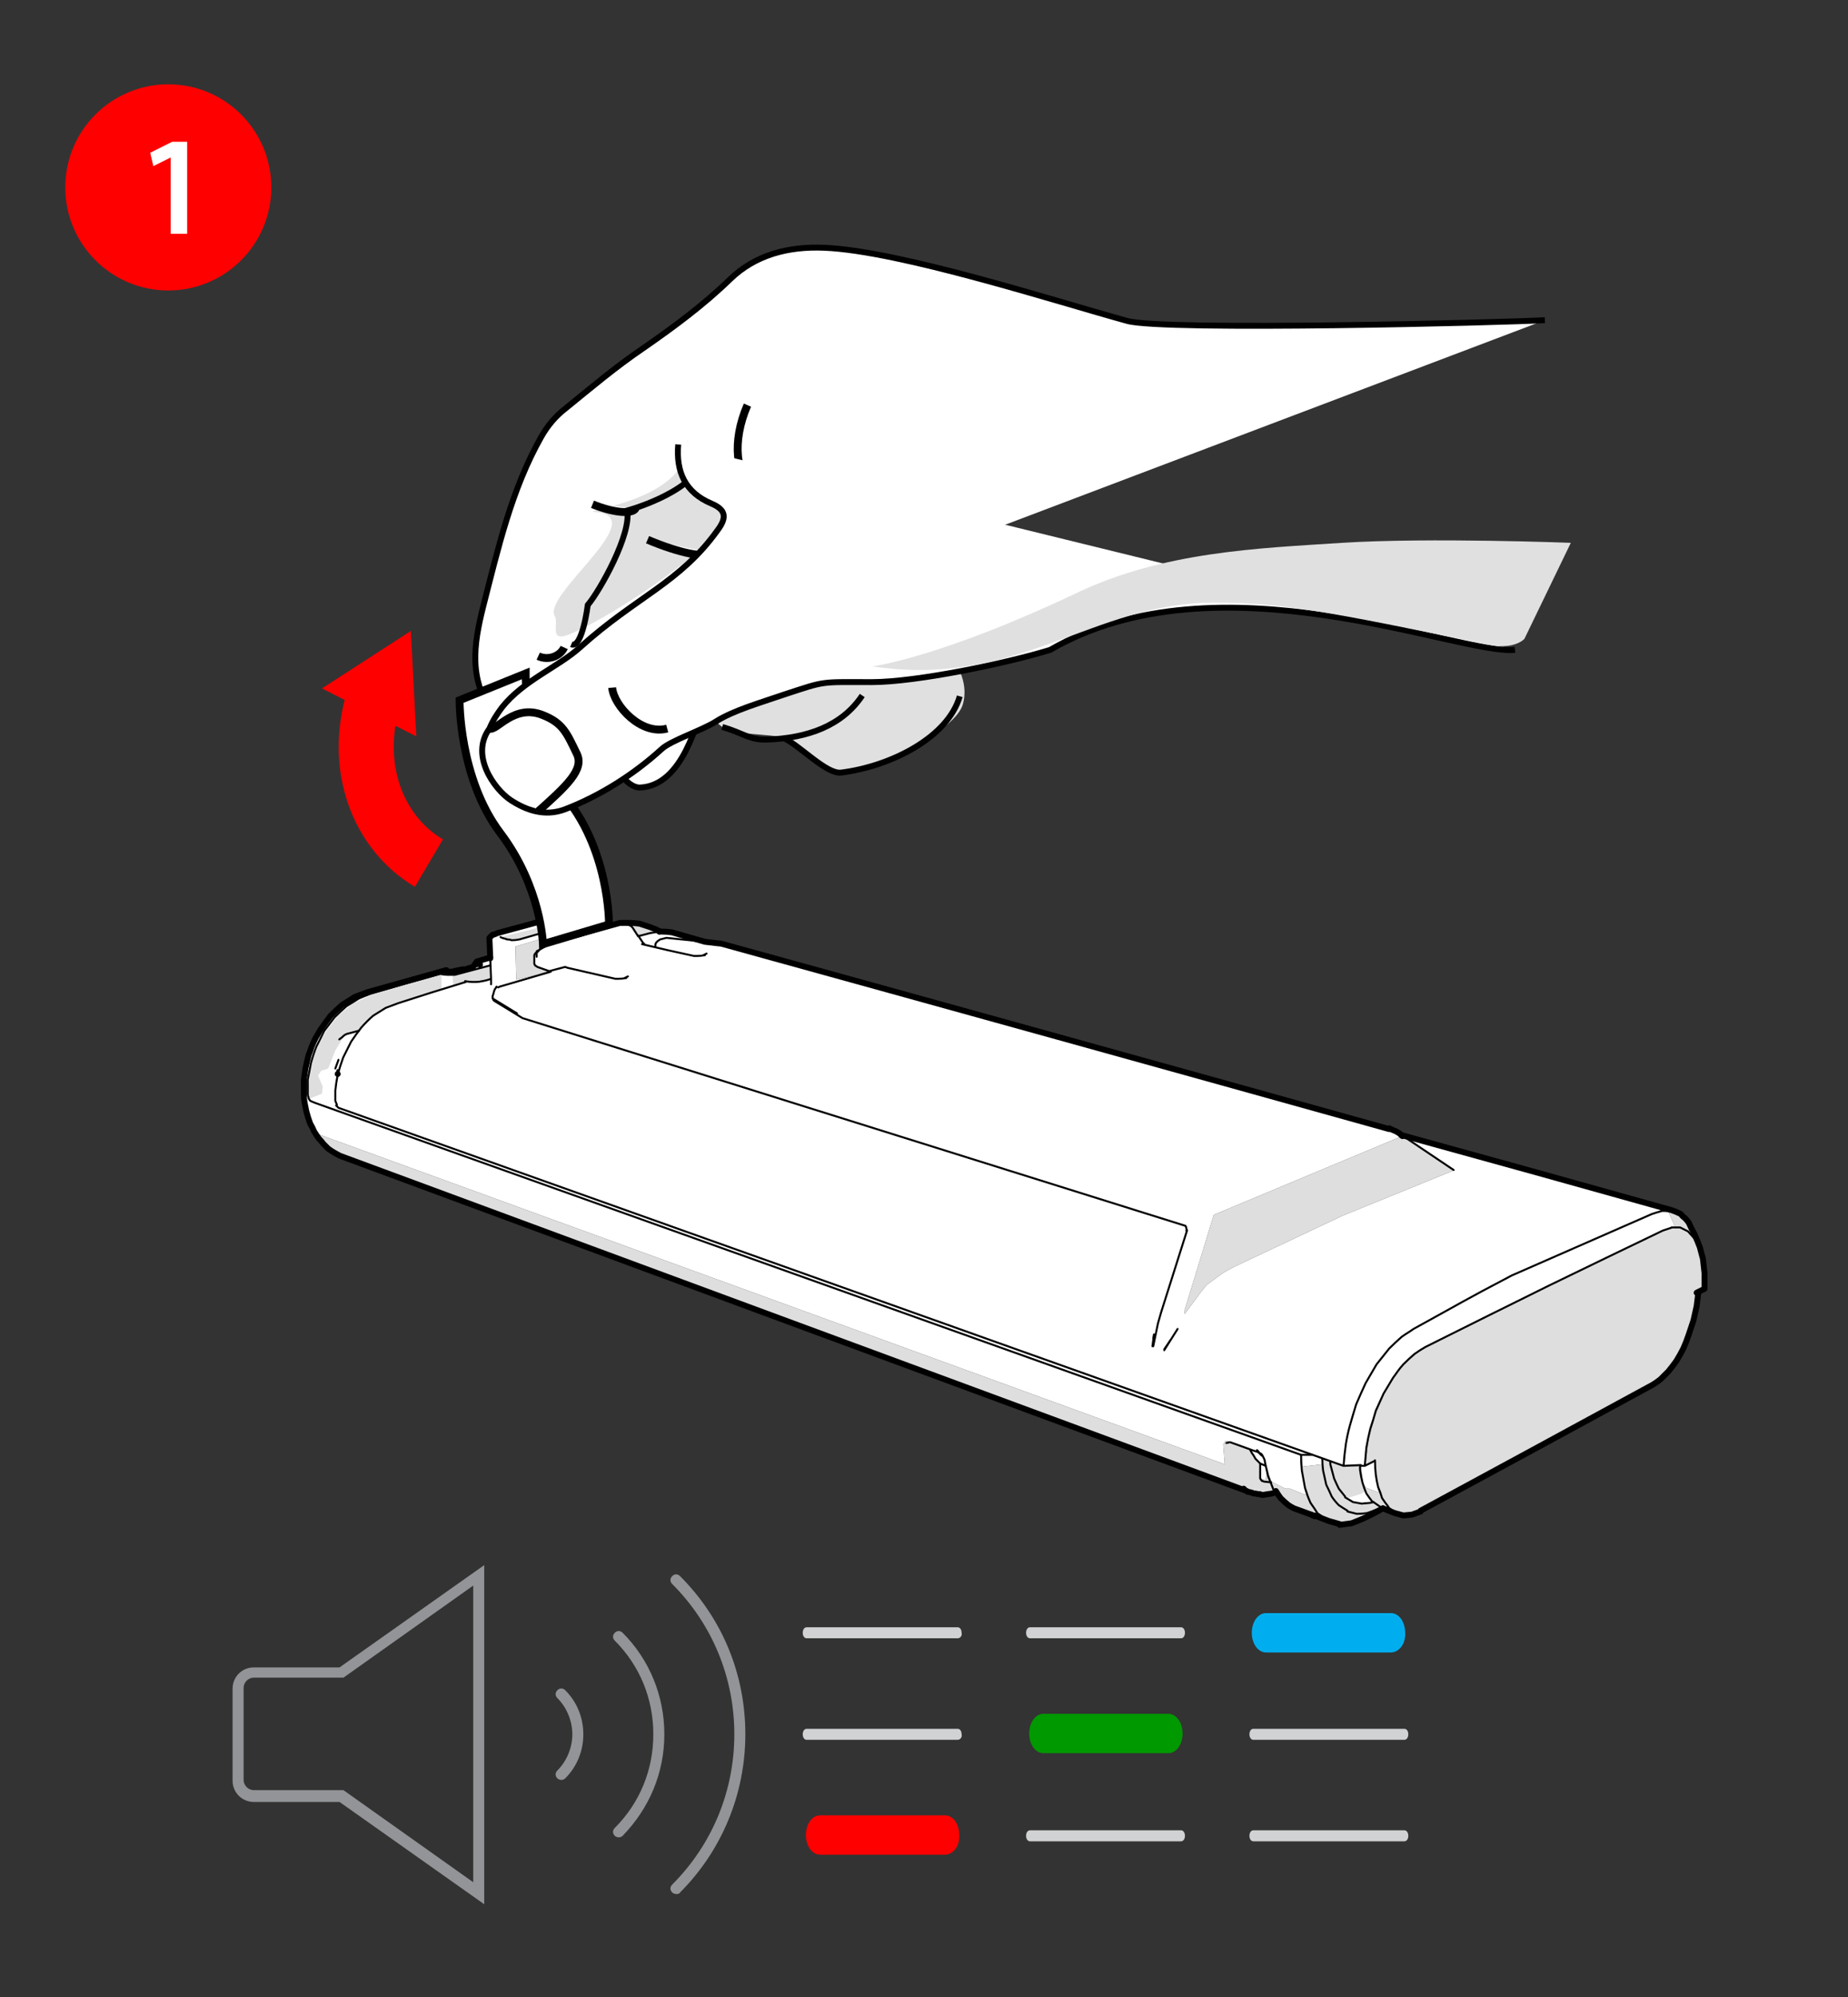<?xml version="1.0" encoding="UTF-8"?>
<svg xmlns="http://www.w3.org/2000/svg" id="Layer_1" width="82.898mm" height="89.535mm" version="1.1" viewBox="0 0 234.987 253.8">
  <rect x="0" y="0" width="234.987" height="253.8" fill="#333333" stroke="none"/>
  <!-- Generator: Adobe Illustrator 29.4.0, SVG Export Plug-In . SVG Version: 2.1.0 Build 152)  -->
  <g>
    <circle cx="21.4" cy="23.814" r="13.1" fill="red"/>
    <path d="M21.7,20.014h0l-2.2,1.1-.4-1.7,2.8-1.4h1.9v11.7h-2.1v-9.7h0Z" fill="#fff"/>
  </g>
  <g>
    <path d="M61.575,242l-18.4-13h-10.9c-1.5,0-2.7-1.2-2.7-2.7v-11.7c0-1.5,1.2-2.7,2.7-2.7h10.9l18.4-13s0,43.1,0,43.1ZM32.275,213.2c-.7,0-1.3.6-1.3,1.3v11.7c0,.7.6,1.3,1.3,1.3h11.4l16.5,11.7v-37.7l-16.5,11.7h-11.4Z" fill="#929497"/>
    <g>
      <path d="M71.375,226.2c-.2,0-.4-.1-.5-.2-.3-.3-.3-.7,0-1,1.2-1.2,1.9-2.9,1.9-4.6s-.7-3.4-1.9-4.6c-.3-.3-.3-.7,0-1s.7-.3,1,0c1.5,1.5,2.3,3.5,2.3,5.6s-.8,4.1-2.3,5.6c-.1.1-.3.2-.5.2Z" fill="#929497"/>
      <path d="M85.975,240.7c-.2,0-.4-.1-.5-.2-.3-.3-.3-.7,0-1,5.1-5.1,7.9-11.9,7.9-19.1s-2.8-14-7.9-19.1c-.3-.3-.3-.7,0-1s.7-.3,1,0c5.4,5.4,8.3,12.5,8.3,20.1s-3,14.8-8.3,20.1c-.1.2-.3.2-.5.2Z" fill="#929497"/>
      <path d="M78.675,233.5c-.2,0-.4-.1-.5-.2-.3-.3-.3-.7,0-1,3.2-3.2,4.9-7.4,4.9-11.9s-1.7-8.7-4.9-11.9c-.3-.3-.3-.7,0-1s.7-.3,1,0c3.4,3.4,5.3,8,5.3,12.9s-1.9,9.4-5.3,12.9c-.1.1-.3.2-.5.2Z" fill="#929497"/>
    </g>
  </g>
  <g>
    <g>
      <path d="M121.775,221.1h-19.2c-.3,0-.5-.3-.5-.7s.2-.7.5-.7h19.2c.3,0,.5.3.5.7.1.4-.2.7-.5.7Z" fill="#d0d2d3"/>
      <path d="M178.575,221.1h-19.2c-.3,0-.5-.3-.5-.7s.2-.7.5-.7h19.2c.3,0,.5.3.5.7s-.2.7-.5.7Z" fill="#d0d2d3"/>
      <path d="M148.575,222.8h-15.9c-1,0-1.8-1.1-1.8-2.5s.8-2.5,1.8-2.5h15.9c1,0,1.8,1.1,1.8,2.5s-.8,2.5-1.8,2.5Z" fill="#090"/>
    </g>
    <g>
      <path d="M150.175,234h-19.2c-.3,0-.5-.3-.5-.7s.2-.7.5-.7h19.2c.3,0,.5.3.5.7s-.2.7-.5.7Z" fill="#d0d2d3"/>
      <path d="M178.575,234h-19.2c-.3,0-.5-.3-.5-.7s.2-.7.5-.7h19.2c.3,0,.5.3.5.7s-.2.7-.5.7Z" fill="#d0d2d3"/>
      <path d="M120.175,235.7h-15.9c-1,0-1.8-1.1-1.8-2.5s.8-2.5,1.8-2.5h15.9c1,0,1.8,1.1,1.8,2.5.1,1.4-.8,2.5-1.8,2.5Z" fill="red"/>
    </g>
    <g>
      <path d="M176.875,210h-15.9c-1,0-1.8-1.1-1.8-2.5s.8-2.5,1.8-2.5h15.9c1,0,1.8,1.1,1.8,2.5.1,1.4-.8,2.5-1.8,2.5Z" fill="#00aeef"/>
      <path d="M150.175,208.2h-19.2c-.3,0-.5-.3-.5-.7s.2-.7.5-.7h19.2c.3,0,.5.3.5.7s-.2.7-.5.7Z" fill="#d0d2d3"/>
      <path d="M121.775,208.2h-19.2c-.3,0-.5-.3-.5-.7s.2-.7.5-.7h19.2c.3,0,.5.3.5.7.1.4-.2.7-.5.7Z" fill="#d0d2d3"/>
    </g>
  </g>
  <g id="Layer_11" data-name="Layer_1">
    <polygon points="72.441 117.386 72.841 117.686 72.641 118.186 65.541 120.286 65.641 124.486 68.241 123.886 69.741 123.386 67.941 122.586 67.941 121.186 68.941 120.486 71.241 119.386 73.041 118.886 78.541 117.386 79.941 117.186 80.341 117.386 80.341 117.886 80.941 118.786 81.541 118.786 83.641 118.386 85.441 118.486 89.141 119.586 91.741 119.886 176.641 143.486 178.141 144.186 178.041 144.486 154.341 154.386 150.641 166.486 150.641 166.986 152.641 164.286 153.441 163.286 155.641 161.686 156.941 160.986 170.741 154.486 184.741 148.786 184.341 148.386 178.941 144.786 178.841 144.586 187.641 146.886 212.141 153.886 212.141 153.986 213.041 155.986 211.741 156.286 206.641 158.686 182.341 170.586 180.241 171.886 178.241 173.686 176.141 176.686 174.841 179.986 174.041 182.786 173.641 186.086 174.241 185.886 174.841 185.686 174.941 187.886 175.341 189.686 173.741 189.086 173.341 188.586 173.041 186.386 170.441 186.186 168.241 185.486 168.141 186.086 165.541 186.386 165.641 187.286 165.941 189.286 166.241 189.686 166.141 189.886 165.741 189.886 164.041 189.186 163.441 189.186 161.641 188.286 161.141 186.586 160.941 188.086 160.341 187.986 160.241 185.986 159.341 184.986 158.741 184.086 156.241 183.186 155.841 183.086 155.541 183.586 155.741 186.086 40.041 143.986 39.441 142.986 38.841 141.386 38.741 140.486 38.741 136.386 39.141 134.086 40.041 131.986 41.141 130.286 42.241 128.886 44.241 127.286 46.541 126.186 56.141 123.486 57.941 123.486 60.141 122.986 60.841 122.286 62.341 121.786 62.341 119.286 63.141 118.586 69.241 116.986 71.141 116.986 72.441 117.386" fill="#fff" fill-rule="evenodd"/>
    <polygon points="82.141 117.586 83.041 117.886 83.641 118.386 81.541 118.786 80.941 118.786 80.341 117.886 80.341 117.386 82.141 117.586" fill="#dedede" fill-rule="evenodd"/>
    <polygon points="155.741 186.086 155.541 183.586 155.841 183.086 156.241 183.186 158.741 184.086 159.341 184.986 160.241 185.986 160.341 187.986 160.941 188.086 161.141 186.586 161.641 188.286 163.441 189.186 164.041 189.186 165.741 189.886 166.141 189.886 166.241 189.686 165.941 189.286 165.641 187.286 165.541 186.386 168.141 186.086 168.241 185.486 170.441 186.186 173.041 186.386 173.341 188.586 173.741 189.086 175.341 189.686 174.941 187.886 174.841 185.686 174.241 185.886 173.641 186.086 174.041 182.786 174.841 179.986 176.141 176.686 178.241 173.686 180.241 171.886 182.341 170.586 206.641 158.686 211.741 156.286 213.041 155.986 212.141 153.986 212.141 153.886 213.541 154.286 214.641 155.386 215.341 156.686 216.441 159.586 216.841 161.686 216.841 163.786 215.941 164.286 215.541 166.586 214.841 169.286 213.541 172.386 211.741 174.786 210.441 175.786 184.141 190.186 179.841 192.386 177.841 192.386 176.241 191.786 175.641 191.786 173.541 192.986 171.741 193.586 169.941 193.586 166.141 192.386 164.041 191.486 162.941 190.586 162.341 189.686 161.241 189.886 159.641 189.886 154.441 187.986 42.841 146.686 41.041 145.486 40.041 143.986 155.741 186.086" fill="#dedede" fill-rule="evenodd"/>
    <polygon points="174.241 190.386 174.441 190.986 173.441 191.086 172.841 191.086 171.741 190.786 171.341 190.586 171.341 190.386 172.941 189.886 173.741 189.486 174.241 190.386" fill="#fff" fill-rule="evenodd"/>
    <polygon points="69.841 117.686 69.841 118.286 66.241 119.386 64.241 119.386 63.841 119.186 63.941 118.986 66.941 118.286 69.541 117.586 69.841 117.686" fill="#dedede" fill-rule="evenodd"/>
    <polygon points="65.541 120.286 72.641 118.186 72.841 117.686 73.041 118.886 71.241 119.386 68.941 120.486 67.941 121.186 67.941 122.586 69.741 123.386 68.241 123.886 65.641 124.486 65.541 120.286" fill="#dedede" fill-rule="evenodd"/>
    <polygon points="62.341 124.486 61.141 124.786 58.841 124.886 57.641 125.386 57.541 123.986 62.341 122.786 62.341 124.486" fill="#dedede" fill-rule="evenodd"/>
    <polygon points="56.141 125.686 52.541 126.886 48.941 128.186 47.141 129.486 45.741 130.886 43.841 131.586 43.441 132.186 42.641 133.486 41.741 135.786 40.841 136.086 40.441 136.686 41.041 138.086 40.941 138.986 39.441 139.586 39.241 139.386 39.341 136.486 39.741 134.686 40.641 132.386 41.641 130.786 43.041 128.986 44.941 127.486 47.341 126.386 55.541 123.986 56.141 123.986 56.141 125.686" fill="#dedede" fill-rule="evenodd"/>
    <polygon points="178.841 144.586 178.941 144.786 184.341 148.386 184.741 148.786 170.741 154.486 156.941 160.986 155.641 161.686 153.441 163.286 152.641 164.286 150.641 166.986 150.641 166.486 154.341 154.386 178.041 144.486 178.141 144.186 178.841 144.586" fill="#dedede" fill-rule="evenodd"/>
    <polyline points="167.141 192.686 166.941 192.586 166.741 192.486" fill="none" stroke="#000" stroke-linecap="round" stroke-linejoin="round" stroke-width=".751"/>
    <path d="M62.441,124.386q-.5.2-1.1.3-.4.1-.8.1h-.5q-.4,0-.9-.1M59.241,124.786q-4.3,1.3-8.6,2.7l-1.6.6-1.6,1q-.8.7-1.5,1.5-.7.9-1.3,1.8l-1,2q-.4,1.1-.7,2.2-.2,1-.3,2v1.3q.1.3.2.5M170.841,186.286q.1-1.4.3-2.8.2-1.2.5-2.3.4-1.4.8-2.7.6-1.4,1.2-2.7l1.4-2.4,1.6-2q.8-.8,1.6-1.5c.7-.5.8-.5,1.5-1,6.2-3.4,6.2-3.5,12.5-6.8q8.9-3.9,17.8-7.8.6-.2,1.3-.4M63.141,125.386q-.1.2-.2.3c-.2.4-.1.4-.3.9v.2M64.541,119.386q.3,0,.5.1.5,0,1-.1,2.8-.8,5.6-1.6M71.841,122.886q.1,0,.3.1,3,.7,6.1,1.4h.4q.5,0,1-.1M89.641,121.386q-.5.1-1,.1h-.4q-3.3-.7-6.6-1.5M172.941,186.286v.5q.1.8.3,1.6.2.7.5,1.4.4.6.8,1.1M173.541,186.286q.1-1.2.2-2.3.2-1.2.5-2.4.4-1.2.7-2.3.5-1.1,1-2.2.6-1,1.2-2c.6-.8.6-.9,1.3-1.7q.7-.7,1.4-1.3.7-.5,1.4-.9,7.8-3.9,15.7-7.8,7.2-3.5,14.5-7,.6-.2,1.2-.4M174.841,185.586q0,.9.1,1.8.1.8.3,1.6.3.7.5,1.4.4.6.8,1.1M62.441,125.086v-.7M42.741,140.486l.3.3,127.8,45.5M211.241,153.886h1.3M65.741,128.786l-3.1-1.9M68.341,120.886h.1l-.2.1-.2.2-.1.2v1.1l.1.2.3.2,1.7.6-6.5,1.9-.2.1M62.641,126.786l.1.3.1.1,3.6,2.2,84.3,26.4.1.2-.1-.2h0M62.341,121.786l.1,2.6M63.641,119.086l.2.1h0M63.841,119.186l.7.2h-.1M68.241,121.586v-.5l.3-.3h-.1l2.3-1.3,2.4-.7M68.241,120.886l.3-.1M68.241,120.886l.2-.1M68.441,120.786h0M69.941,123.386l1.9-.5M71.441,117.886h0M71.341,117.886l.4-.3M72.141,117.286l.3.1M79.841,124.086l-.4.2M83.841,118.386l-1.2.2-1.5.4-.7-1.1-.2-.2-.4-.2-.6-.1M79.641,124.186h0M81.141,118.886l.6.9.2.2M81.841,119.986l.2.1M83.341,120.386v-.4l.1-.2.2-.2.3-.2.8-.2,4.9.5M89.641,121.286h0M89.441,121.386l.4-.2h0M147.641,166.786h0l-.4,1.4-.6,2.9.1-.6M146.541,171.086l.2-1.5-.1.5M150.841,156.086l.1.3-.1.3-3.2,10.1M148.041,171.486h0l.8-1.2M148.041,171.586l1.7-2.7M150.841,156.386h0M170.841,186.286l2.2-.1M174.641,190.886l1,.7.3.1M172.941,186.286h.6M212.541,155.986h1.1l1,.5.8.9.6,1.2M173.541,186.286l1.2-.6M176.441,191.486l.9.7M184.841,148.686l-6.4-4.3" fill="none" stroke="#000" stroke-linecap="round" stroke-linejoin="round" stroke-width=".25"/>
    <path d="M62.741,118.786q.3-.1.5-.2,2.9-.8,5.9-1.6.3,0,.6-.1h1.3q.3,0,.5.1.6.2,1.1.4M180.641,191.986q14.8-8,29.5-16,.5-.3,1-.7l1-1q.5-.6,1-1.3.5-.8.9-1.6.4-.9.7-1.8t.6-1.8q.2-.9.4-1.8.1-.8.2-1.6M216.741,163.786v-2q-.1-.9-.2-1.8-.2-.8-.4-1.5-.3-.8-.7-1.7-.4-.7-.7-1.4-.2-.3-.5-.6-.3-.2-.5-.5-.6-.3-1.2-.5-17.1-4.8-34.2-9.5M178.341,144.386q-.2-.1-.3-.3-.2-.1-.5-.3-.5-.2-.9-.4M176.641,143.486q-42.3-11.8-84.7-23.5-.3-.1-.6-.1-.8-.1-1.7-.2-2.1-.6-4.2-1.2-.7-.1-1.4-.1h-.2M62.341,121.786l-.1-2.4v-.2l.4-.4M72.641,117.486l.3.4.1,1,5.8-1.6h.2M72.841,117.686l-.1-.1M175.841,191.686l1.5.6,1.1.3,1.1-.1,1.1-.4M215.741,164.286l1-.5" fill="none" stroke="#000" stroke-linecap="round" stroke-linejoin="round" stroke-width=".751"/>
    <path d="M62.341,122.686q-2.2.6-4.5,1.2h-.9q-.4,0-.9-.1h-.2q-4.3,1.2-8.7,2.5-.8.3-1.5.6l-1.6,1q-.8.7-1.5,1.4-.7.9-1.3,1.7l-1,2q-.4,1-.7,2.1-.2,1-.4,2.1v1.9q0,.2.1.4M165.441,184.886q0,1,.1,2,.2,1.1.4,2.2c.3.9.3,1,.7,1.9q.5.7,1,1.5M45.641,130.986q-.7.2-1.5.4-.3.1-.5.3t-.5.4M158.941,184.186q.1.2.2.4.3.4.5.8l.6.6M158.941,184.186q.5.2.9.3.2.1.4.2.2.1.3.3.1.2.2.4.1.2.1.4.2.9.4,1.8.3.7.6,1.5.1.3.3.5M175.541,191.586q-.2.1-.4.2-.7.3-1.3.5-.7.1-1.3.1M171.341,191.986q-.5-.3-1.1-.7-.5-.5-.9-1.1-.3-.7-.7-1.5-.2-.9-.4-1.8-.1-.8-.1-1.5M169.141,185.686q0,.4.1.7.2.8.4,1.5.3.7.6,1.3.4.5.8,1M39.241,139.586l.2.3.2.1.5.2,125.3,44.7M167.641,192.386l1.3.9M43.241,146.886h0M43.041,134.686l-.4,1.1M42.941,135.986l-.1.3.1.1M42.941,136.386h0M57.041,123.486h0M61.041,122.686l-2.1.6M60.141,122.886h.1M60.541,122.586v-.2M60.941,122.686l.2-.1M81.941,117.486l-1.4-.1-.5.1M156.341,183.286h0l-.4.1M156.441,183.286l2.5.9M160.241,185.986v1.9l.2.3.3.1.9.1M158.241,189.286l.8.4M159.241,189.786l.9.1M160.041,184.486l-.2-.2.2.2h0M160.341,184.886l-.4-.4.5.5M160.241,185.986l.7.3M162.141,189.286l1.1,1.5M165.441,184.886h1.4M166.741,192.486l.4.2M172.541,192.386l-1.2-.3M171.041,190.286l1,.6,1.1.2,1.1-.1.4-.1" fill="none" stroke="#000" stroke-linecap="round" stroke-linejoin="round" stroke-width=".25"/>
    <path d="M166.741,192.486q-1.1-.4-2.2-.8-.4-.2-.7-.4-.5-.4-1-.9-.3-.4-.6-.9M162.241,189.586q-.2.1-.4.2-.7.1-1.3.2-.2,0-.3-.1h-.2q-.4-.1-.7-.1-.1-.1-.2-.1-.3-.1-.5-.1M158.541,189.486q-57.7-21.3-115.3-42.6-.8-.4-1.5-.9l-.6-.6q-.3-.4-.6-.7-.3-.4-.6-.9-.2-.5-.5-1-.3-.8-.5-1.6-.1-.5-.2-1t-.1-1v-2q.1-.7.2-1.4.1-.4.2-.9l.2-.8q.2-.5.4-1.1.2-.5.5-1.1l.6-1q.6-.9,1.3-1.8.7-.7,1.5-1.4l1.6-1q.8-.3,1.6-.6,5-1.4,10-2.8M56.541,123.386q.3.1.5.1h.4q.2,0,.4-.1.5-.1,1-.2M83.841,118.386q-.2-.2-.5-.3-.7-.3-1.4-.5-.3-.1-.6-.2-.7-.1-1.4-.1h-.7M175.841,191.686q-1.2.7-2.5,1.3-.7.3-1.5.6-.8.1-1.5.2M58.841,123.286l-.9.2M42.941,136.486h0M58.841,123.286l1.3-.4.5-.7,1.7-.5M61.041,122.586h0M158.141,189.186l.1.1M170.341,193.686l-1.4-.4-1.8-.7" fill="none" stroke="#000" stroke-linecap="round" stroke-linejoin="round" stroke-width=".751"/>
  </g>
  <g id="Layer_2">
    <g>
      <path d="M54.541,109.686c-6.6-3.9-9.7-12.4-7-21" fill="none" stroke="red" stroke-linejoin="round" stroke-width="7"/>
      <polygon points="52.941 93.586 52.241 80.186 40.941 87.486 52.941 93.586" fill="red"/>
    </g>
    <path d="M111.241,77.386c7.5,2,12.5,7.5,11.2,12.1-.9,3.3-10.7,8.4-15.5,8.6-2,.1-4.9-3.7-7.1-4.3-2.3-.6-6.2-.3-8-1.4-3.8-2.6,2.7-7.1,3.6-10.3,1.3-4.6,8.3-6.7,15.8-4.7Z" fill="#e0e0e0"/>
    <path d="M63.141,91.186c-3.7-4.5-2.9-9.3-1.7-14.1,1.9-7.4,3.6-14.9,7.4-21.6.8-1.4,1.8-2.6,3.1-3.6,3.2-2.6,6.4-5.3,9.8-7.6,3.9-2.7,7.7-5.5,11.1-8.8,3.2-3.1,7.4-4.2,12-4,9.6.4,29.4,6.8,38.5,9.3,4.7,1.3,48,.2,53.1-.1" fill="#fff" stroke="#000" stroke-miterlimit="10" stroke-width=".75"/>
    <path d="M91.841,92.386c2.8.8,3.4,1.7,5.8,1.6,5-.2,9.4-1.7,12-5.6" fill="none" stroke="#000" stroke-miterlimit="10" stroke-width=".75"/>
    <path d="M99.841,93.886c2.1,1.1,5.3,4.5,7.1,4.3,6.4-.8,13.6-4.5,15.1-9.7" fill="none" stroke="#000" stroke-miterlimit="10" stroke-width=".75"/>
    <path d="M95.941,61.686c-2.4-1-2.9-5.6-.9-10.2" fill="#fff" stroke="#000" stroke-miterlimit="10"/>
    <path d="M87.441,56.586c.2-3.1-1.4,4.8,6,6.5,4.4,1-11.7,13.3-20.5,17.3-3.4,1.6-1.8-1.1-2.4-2.1-1.6-2.7,12.4-12.6,5.2-13.2-2.7-.2,11.3-1.2,11.7-8.5Z" fill="#e0e0e0"/>
    <path d="M68.441,83.386c1.3.6,2.8,0,3.3-1.1" fill="#fff" stroke="#000" stroke-miterlimit="10"/>
    <path d="M75.341,64.086c2.7,1.1,5.1,1.3,5.5.5" fill="#fff" stroke="#000" stroke-miterlimit="10"/>
    <path d="M72.641,81.886c1.4.6,2.1-5,2.1-5,1.6-1.9,5.6-9.1,5-12,0,0,7.8-2.1,9.5-6" fill="none" stroke="#000" stroke-miterlimit="10" stroke-width=".75"/>
    <path d="M82.341,68.586c4,1.7,7.5,2.4,7.8,1.6" fill="#fff" stroke="#000" stroke-miterlimit="10"/>
    <path d="M77.841,92.186c-1.4,3.5,1.5,7.9,3.5,7.9,5.6-.2,7.3-8.7,8.3-11" fill="#fff" stroke="#000" stroke-miterlimit="10" stroke-width=".75"/>
    <path d="M58.441,88.986l8.4-3.4s-.1,9.9,4.6,15.2c6.1,6.9,6,16.7,6,16.7l-8.4,2.5s-.2-7.2-5.4-14.1c-5.3-7-5.2-16.9-5.2-16.9Z" fill="#fff" stroke="#000" stroke-miterlimit="10"/>
    <path d="M86.241,56.486c-.3,3.5.9,6.1,4.2,7.5,1.9.8,2,1.8.8,3.4-4.8,6.7-10.3,8.4-17.5,14.9-2.8,2.5-7.2,4.2-9.9,7.6-.6.8-1.2,1.7-1.6,2.7-2.5,3.4.6,7.7,2.7,9.1,2,1.3,4.3,2.1,6.8,1.2,4.5-1.7,8.9-4.5,12.4-7.7,1.2-1.1,5.2-2.4,6.9-3.5,2.2-1.4,5.7-2.4,8.6-3.4,5.5-1.8,4.5-1.6,11.2-1.6,5.7,0,17.2-2.4,22.7-4.1,21.4-12.4,52,.7,59.1,0" fill="#fff" stroke="#000" stroke-miterlimit="10" stroke-width=".75"/>
    <path d="M62.241,92.586c.9.4,3.1-3.2,6.8-1.7,2.5,1,3,2.2,4.3,4.9,1,2-1.3,4.1-5,7.4" fill="#fff" stroke="#000" stroke-miterlimit="10"/>
    <path d="M84.841,92.586c-3.3.9-6.8-2.9-7-5.2" fill="#fff" stroke="#000" stroke-miterlimit="10"/>
    <path d="M193.841,81.186s-1.3,1.5-4.8.7c-20.4-4.2-26-5.3-34.7-5.3-15.5,0-24.8,10.9-43.4,8.1,0,0,8.6-1.1,25.9-9.3,11.1-5.3,23.1-5.7,33.8-6.4,11.1-.7,29.1,0,29.1,0l-5.9,12.2Z" fill="#e0e0e0"/>
  </g>
</svg>